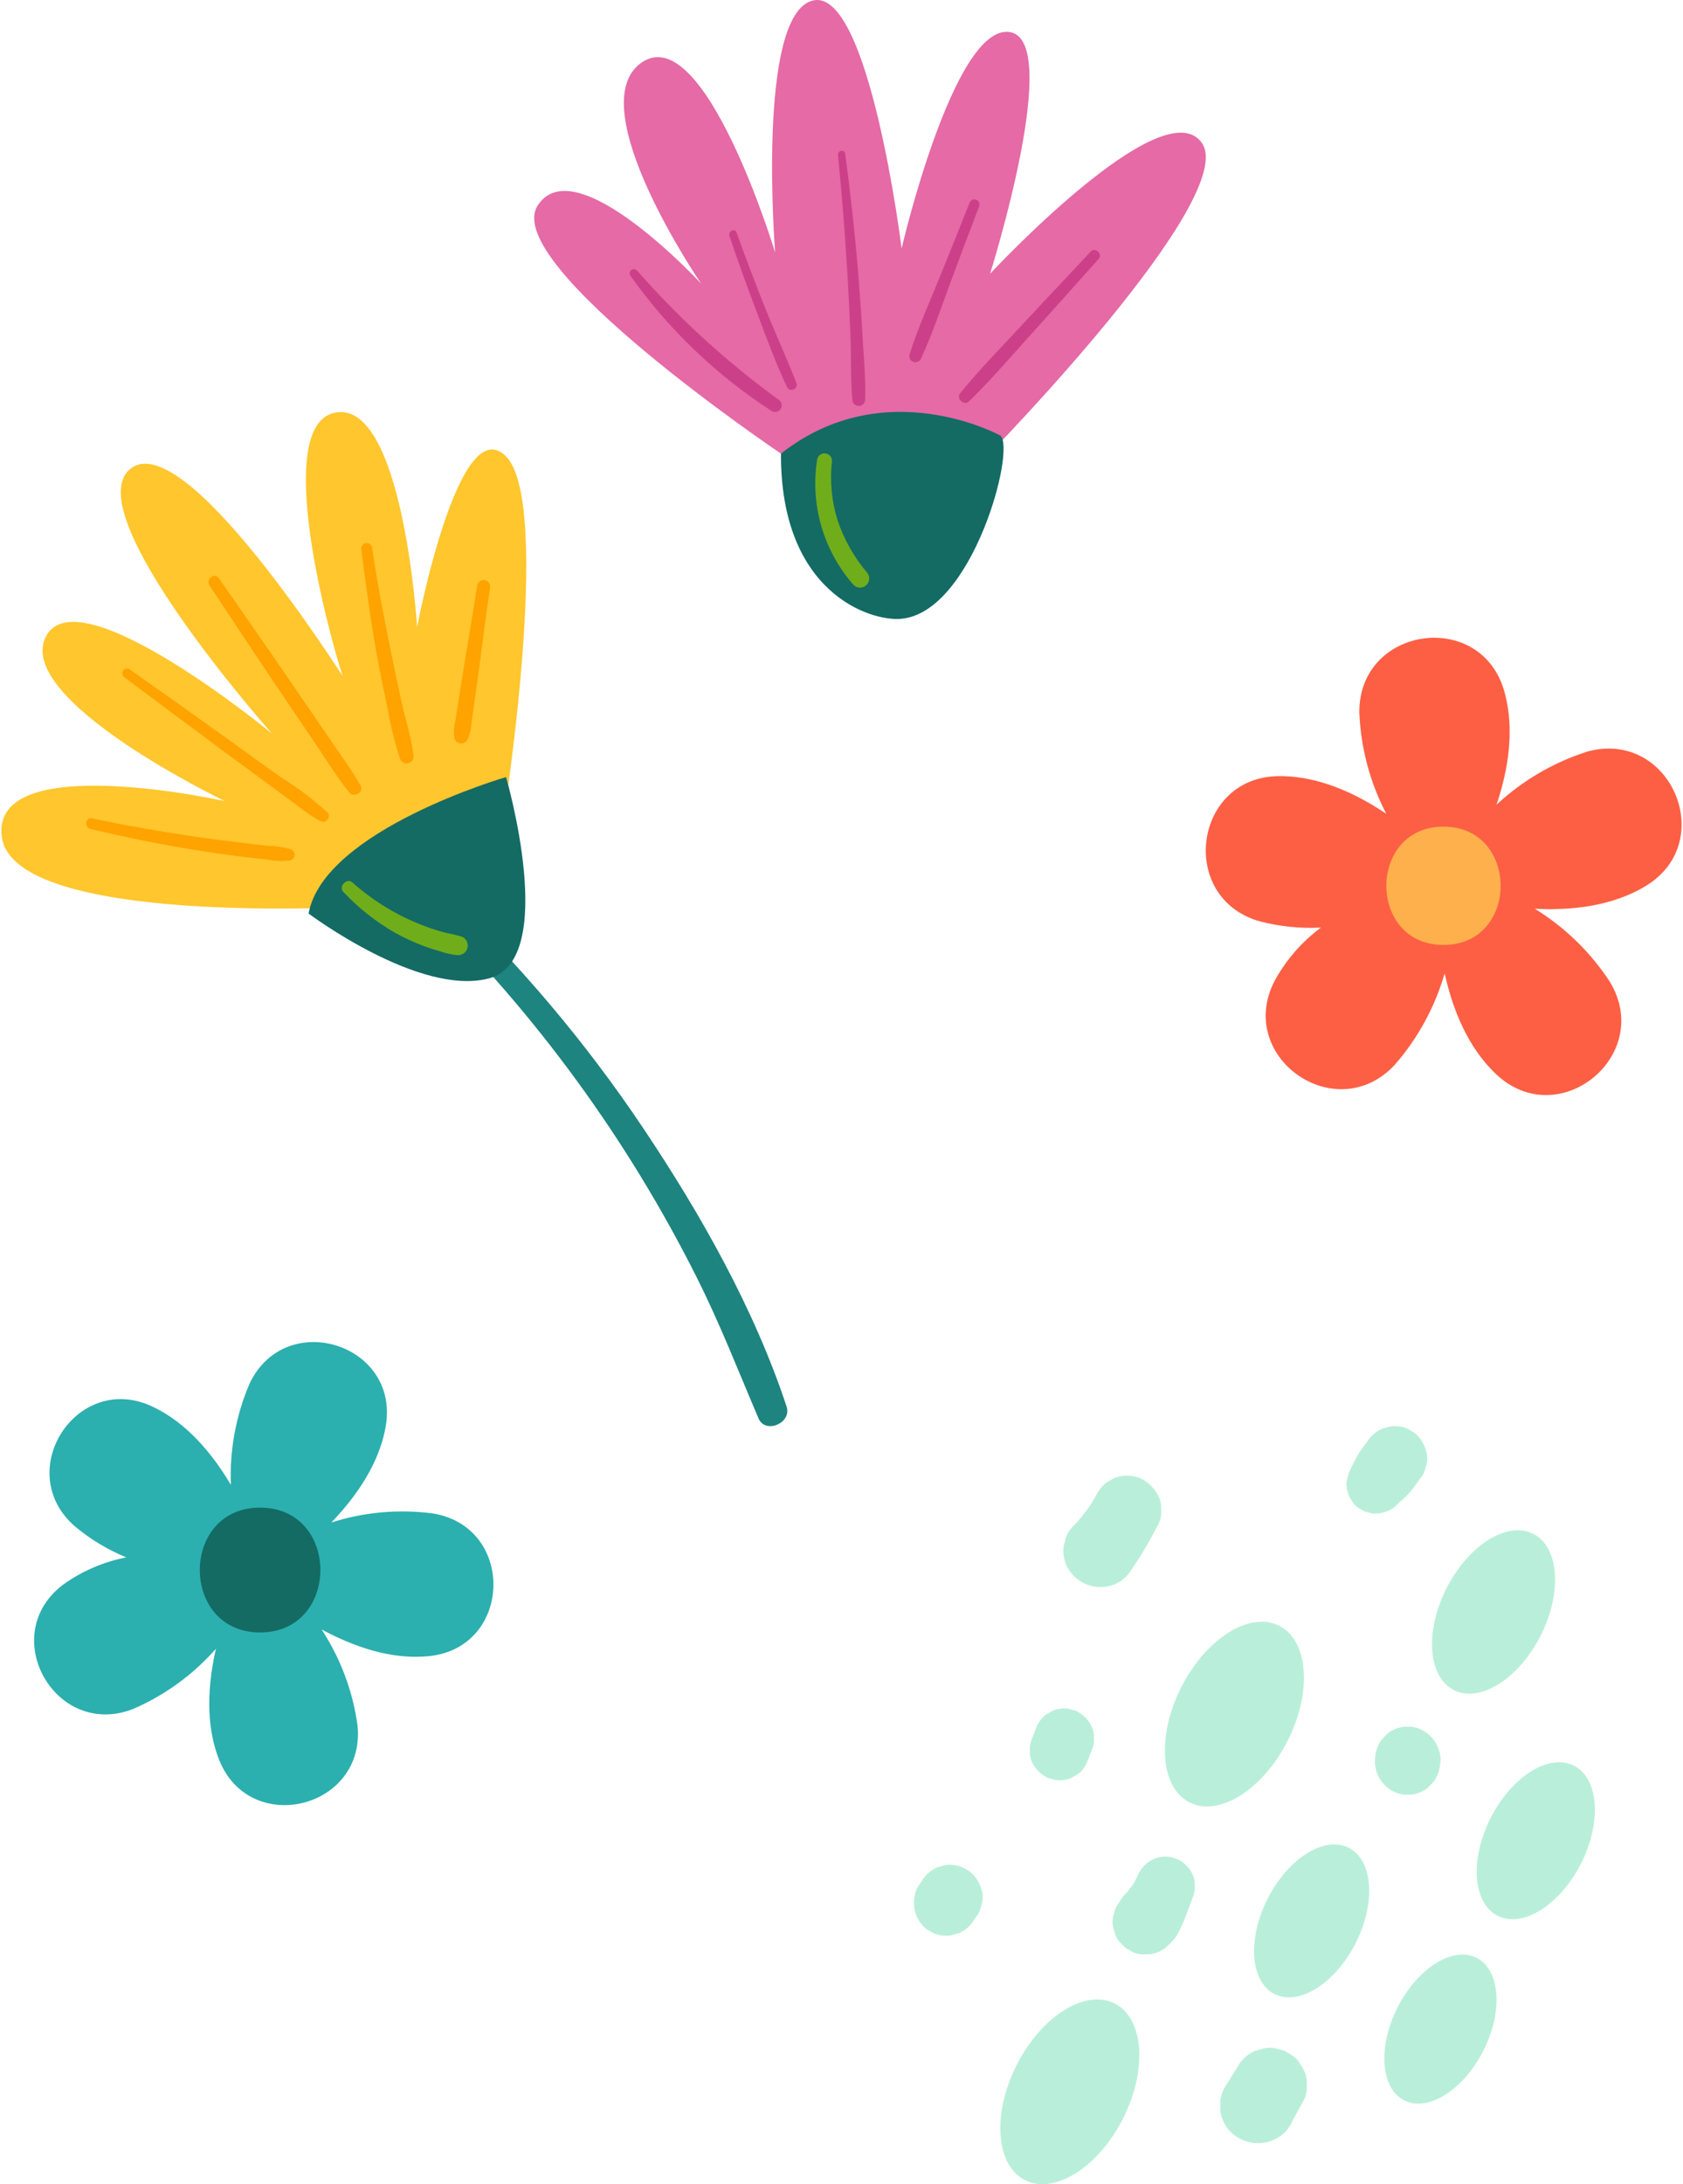 <?xml version="1.0" encoding="utf-8"?>
<!-- Generator: Adobe Illustrator 26.5.0, SVG Export Plug-In . SVG Version: 6.00 Build 0)  -->
<svg version="1.1" id="レイヤー_1" xmlns="http://www.w3.org/2000/svg" xmlns:xlink="http://www.w3.org/1999/xlink" x="0px"
	 y="0px" viewBox="0 0 148 192" style="enable-background:new 0 0 148 192;" xml:space="preserve">
<style type="text/css">
	.st0{fill:#1E847F;}
	.st1{fill:#2CAFAF;}
	.st2{fill:#136B64;}
	.st3{fill:#FD5F44;}
	.st4{fill:#FEB04C;}
	.st5{fill:#FFC62D;}
	.st6{fill:#FFA300;}
	.st7{fill:#70AD1B;}
	.st8{fill:#E56AA5;}
	.st9{fill:#CC408A;}
	.st10{fill:#B9EFDA;}
</style>
<g>
	<path id="パス_237867" class="st0" d="M69.174,123.651c-2.855-8.626-7.57-16.952-12.608-24.475
		c-5.114-7.636-11.074-14.67-17.765-20.969c-0.925-0.872-2.307,0.502-1.398,1.398
		c9.719,9.512,17.791,20.572,23.887,32.728c2.025,4.037,3.646,8.213,5.417,12.36
		C67.308,126.092,69.648,125.093,69.174,123.651z"/>
	<g id="グループ_23574" transform="translate(2.873 117.614)">
		<path id="パス_237868_00000070830796359824023590000018128721788868297655_" class="st1" d="M35.258,15.436
			c-3.018-0.408-6.089-0.14-8.991,0.785c2.969-3.094,4.358-5.969,4.785-8.483
			C32.278,0.497,22.224-2.63,19.075,4.009c-1.202,2.807-1.764,5.847-1.645,8.898
			c-2.198-3.696-4.605-5.806-6.921-6.885C3.853,2.913-1.828,11.78,3.731,16.576
			c1.352,1.129,2.869,2.044,4.499,2.713c-1.995,0.389-3.884,1.202-5.537,2.384
			c-5.876,4.408-0.733,13.599,6.119,10.949c2.797-1.204,5.292-3.016,7.303-5.303
			c-0.951,4.181-0.662,7.36,0.268,9.73c2.678,6.841,12.908,4.341,12.186-2.969
			c-0.414-3.018-1.493-5.905-3.16-8.455c3.775,2.033,6.916,2.608,9.452,2.343
			C42.171,27.218,42.495,16.692,35.258,15.436z"/>
		<path id="パス_237869_00000110455344894037746600000001961244607110612617_" class="st2" d="M19.997,14.914
			c-7.06,0-7.072,10.972,0,10.972S27.066,14.914,19.997,14.914z"/>
	</g>
	<g id="グループ_23575" transform="translate(105.589 55.891)">
		<path id="パス_237870_00000172406855890678140800000011561330021662637442_" class="st3" d="M33.991,10.181
			c-2.969,0.945-5.692,2.537-7.972,4.661c1.391-4.174,1.391-7.435,0.68-9.953
			c-2.048-7.261-12.757-5.736-12.754,1.806c0.118,3.122,0.928,6.179,2.372,8.949
			c-3.662-2.46-6.813-3.329-9.434-3.31c-7.545,0.045-8.92,10.775-1.647,12.777
			c1.74,0.449,3.538,0.631,5.333,0.539c-1.67,1.24-3.052,2.825-4.052,4.648
			c-3.511,6.677,5.304,12.939,10.496,7.47c2.057-2.336,3.572-5.099,4.436-8.09
			c0.958,4.287,2.635,7.079,4.539,8.87c5.495,5.17,13.89-1.651,10.002-8.118
			c-1.702-2.607-3.959-4.805-6.61-6.437c4.386,0.223,7.523-0.648,9.76-2.006
			C45.59,18.075,41.259,8.162,33.991,10.181z"/>
		<path id="パス_237871_00000138546939256703565370000004272228286915719603_" class="st4" d="M21.347,16.774
			c-6.692,0-6.703,10.401,0,10.401S28.051,16.774,21.347,16.774z"/>
	</g>
	<g id="グループ_23576" transform="translate(0 36.113)">
		<path id="パス_237872_00000047037817771714083440000007988358441462960531_" class="st5" d="M31.613,43.556
			c-0.583,0.083-30.345,1.717-31.448-6.071s19.611-3.176,19.611-3.176
			S1.235,25.415,4.028,19.856S23.903,28.361,23.903,28.361S6.651,8.957,11.471,5.096
			s18.946,18.767,18.668,18.211S23.463,1.411,29.444,0.166
			s7.236,18.837,7.236,18.837S40.318-0.182,44.485,3.994s-0.232,32.012-0.232,32.012
			L31.613,43.556z"/>
		<path id="パス_237873_00000099629324437062028130000011316892306591648931_" class="st2" d="M27.135,44.191
			c0,0,9.782,7.353,15.902,5.691c6.121-1.662,1.466-17.687,1.466-17.687
			S28.479,36.849,27.135,44.191z"/>
		<path id="パス_237874_00000112596382387800960360000003194070952696321205_" class="st6" d="M7.967,36.763
			c2.909,0.68,5.824,1.291,8.772,1.773c1.447,0.237,2.899,0.457,4.355,0.637
			c0.751,0.092,1.505,0.176,2.258,0.253c0.7,0.142,1.416,0.178,2.126,0.107
			c0.281-0.048,0.471-0.314,0.423-0.595c-0.029-0.171-0.142-0.317-0.301-0.387
			c-0.681-0.202-1.386-0.308-2.096-0.316c-0.752-0.082-1.504-0.169-2.256-0.263
			c-1.456-0.18-2.909-0.363-4.362-0.58c-2.945-0.436-5.887-0.947-8.799-1.568
			C7.486,35.702,7.386,36.627,7.967,36.763z"/>
		<path id="パス_237875_00000154417518752431773940000014372137257737919935_" class="st6" d="M10.923,23.41
			c2.882,2.161,5.77,4.314,8.663,6.458l4.232,3.119l2.235,1.646
			c0.675,0.554,1.401,1.043,2.168,1.459c0.442,0.211,0.932-0.412,0.586-0.779
			c-1.294-1.177-2.695-2.232-4.185-3.151l-4.388-3.156
			c-2.926-2.103-5.864-4.19-8.812-6.261c-0.184-0.138-0.444-0.1-0.582,0.083
			C10.702,23.012,10.739,23.273,10.923,23.41z"/>
		<path id="パス_237876_00000114032967727239575140000014582585138772539837_" class="st6" d="M18.432,15.363
			c2.024,3.045,4.031,6.105,6.081,9.133c1.01,1.494,2.021,2.987,3.031,4.481
			c1.034,1.528,2.012,3.122,3.16,4.567c0.401,0.502,1.34-0.006,1.003-0.602
			c-0.903-1.561-1.983-3.024-2.999-4.514l-3.136-4.583
			c-2.086-3.056-4.213-6.086-6.326-9.128
			C18.861,14.17,18.066,14.813,18.432,15.363z"/>
		<path id="パス_237877_00000052793343558282728940000012992689852458421417_" class="st6" d="M31.764,12.152
			c0.414,3.135,0.817,6.258,1.387,9.369c0.281,1.53,0.592,3.051,0.918,4.571
			c0.263,1.543,0.64,3.063,1.128,4.55c0.145,0.309,0.512,0.441,0.82,0.297
			c0.24-0.112,0.381-0.365,0.351-0.628c-0.188-1.525-0.678-3.049-1.017-4.548
			c-0.343-1.518-0.661-3.039-0.97-4.564c-0.615-3.043-1.221-6.108-1.658-9.183
			c-0.052-0.263-0.307-0.435-0.57-0.383C31.911,11.68,31.742,11.904,31.764,12.152
			z"/>
		<path id="パス_237878_00000154399193157898790930000006725453215037852318_" class="st6" d="M41.963,15.343
			c-0.348,2.285-0.739,4.565-1.117,6.845c-0.186,1.12-0.359,2.242-0.536,3.362
			c-0.092,0.581-0.184,1.162-0.276,1.743c-0.137,0.518-0.152,1.06-0.044,1.585
			c0.14,0.314,0.508,0.455,0.823,0.315c0.095-0.042,0.177-0.108,0.241-0.19
			c0.249-0.471,0.386-0.994,0.401-1.527c0.083-0.583,0.165-1.166,0.247-1.748
			c0.157-1.122,0.319-2.245,0.468-3.369c0.301-2.291,0.596-4.583,0.93-6.87
			c0.023-0.316-0.214-0.591-0.53-0.614C42.278,14.853,42.016,15.055,41.963,15.343
			z"/>
		<path id="パス_237879_00000160909612693803723880000017450056077417101486_" class="st7" d="M30.19,42.289
			c1.33,1.414,2.861,2.625,4.544,3.592c0.828,0.458,1.69,0.854,2.577,1.184
			c0.443,0.164,0.892,0.31,1.347,0.436c0.495,0.175,1.008,0.291,1.53,0.348
			c0.418,0.046,0.808-0.219,0.919-0.625c0.109-0.408-0.1-0.834-0.489-0.997
			c-0.456-0.136-0.919-0.247-1.386-0.335c-0.41-0.1-0.817-0.227-1.217-0.359
			c-2.593-0.866-4.982-2.251-7.021-4.071C30.52,41.014,29.727,41.816,30.19,42.289z"
			/>
	</g>
	<g id="グループ_23577" transform="translate(46.71)">
		<path id="パス_237880_00000091727047745098814510000011373757806573162381_" class="st8" d="M21.967,39.877
			c0,0-24.685-16.629-21.401-21.799s14.383,6.858,14.383,6.858
			S4.207,9.252,9.732,5.485s11.722,16.71,11.722,16.71s-1.67-20.871,3.297-22.145
			s7.824,21.788,7.824,21.788s4.549-19.568,9.436-19.029s-1.657,21.257-1.657,21.257
			s15.171-16.31,18.609-11.523c3.437,4.787-18.857,27.54-18.857,27.54
			L21.967,39.877z"/>
		<path id="パス_237881_00000039130927882917494460000012601084667389576837_" class="st2" d="M41.256,38.286
			c0,0-10.169-5.601-19.289,1.591c-0.054,12.19,7.787,14.745,10.538,14.522
			C38.805,53.892,42.656,39.438,41.256,38.286z"/>
		<path id="パス_237882_00000061431704920743607900000010971344472957068959_" class="st9" d="M21.811,35.175
			C17.23,31.849,13.032,28.023,9.296,23.769c-0.142-0.147-0.376-0.151-0.523-0.01
			c-0.134,0.129-0.151,0.338-0.04,0.487c3.347,4.711,7.559,8.743,12.411,11.881
			c0.273,0.17,0.633,0.085,0.802-0.188C22.102,35.688,22.044,35.359,21.811,35.175
			z"/>
		<path id="パス_237883_00000181771839291430473890000009293467056904376744_" class="st9" d="M26.98,13.627
			c0.363,3.592,0.636,7.19,0.851,10.794c0.106,1.802,0.192,3.604,0.257,5.408
			c0.064,1.794,0,3.619,0.162,5.406c0.065,0.306,0.366,0.502,0.672,0.437
			c0.235-0.05,0.413-0.243,0.444-0.481c0.074-1.739-0.106-3.521-0.201-5.259
			c-0.103-1.846-0.228-3.691-0.375-5.534c-0.29-3.637-0.695-7.267-1.171-10.885
			C27.563,13.101,26.938,13.218,26.98,13.627z"/>
		<path id="パス_237884_00000132785734948939393720000003399041195399202704_" class="st9" d="M49.222,22.098
			c-1.941,2.081-3.902,4.145-5.837,6.231c-1.906,2.056-3.885,4.069-5.665,6.239
			c-0.383,0.466,0.349,1.143,0.785,0.717c2.006-1.962,3.838-4.113,5.717-6.189
			c1.912-2.106,3.796-4.241,5.699-6.356
			C50.286,22.34,49.594,21.698,49.222,22.098z"/>
		<path id="パス_237885_00000022528719011173253880000012310223831519569557_" class="st9" d="M23.312,33.625
			c-0.865-2.2-1.859-4.353-2.736-6.55c-0.878-2.197-1.715-4.408-2.515-6.634
			c-0.151-0.422-0.767-0.119-0.626,0.301c0.76,2.244,1.56,4.474,2.4,6.688
			c0.838,2.207,1.654,4.453,2.659,6.587c0.108,0.226,0.379,0.321,0.605,0.213
			C23.325,34.122,23.42,33.851,23.312,33.625L23.312,33.625z"/>
		<path id="パス_237886_00000096060419720315552260000013243918987321622449_" class="st9" d="M38.555,17.819
			c-0.881,2.223-1.772,4.443-2.672,6.658c-0.903,2.207-1.895,4.413-2.608,6.68
			c-0.081,0.285,0.085,0.582,0.37,0.662c0.254,0.072,0.522-0.051,0.633-0.29
			c1.003-2.158,1.763-4.458,2.589-6.688c0.826-2.231,1.678-4.477,2.531-6.709
			c0.086-0.233-0.032-0.491-0.265-0.578C38.901,17.468,38.642,17.586,38.555,17.819
			z"/>
		<path id="パス_237887_00000043454892499717174080000016597382770150129562_" class="st7" d="M29.536,50.335
			c-1.136-1.343-2.01-2.888-2.577-4.553c-0.534-1.696-0.707-3.484-0.508-5.251
			c0.014-0.362-0.268-0.667-0.63-0.681c-0.333-0.013-0.623,0.227-0.674,0.556
			c-0.618,3.944,0.54,7.959,3.163,10.968c0.287,0.338,0.795,0.38,1.133,0.093
			C29.782,51.181,29.823,50.674,29.536,50.335z"/>
	</g>
	<g id="グループ_23579" transform="translate(79.962 124.982)">
		<path id="パス_237888_00000098938701429163166980000009830943064606779032_" class="st10" d="M50.472,55.305
			c-1.76,3.459-4.873,5.405-6.952,4.347s-2.34-4.72-0.58-8.179
			s4.873-5.405,6.951-4.347C51.97,48.185,52.23,51.843,50.472,55.305z"/>
		<path id="パス_237889_00000050622182452617161220000014137327028628132527_" class="st10" d="M55.508,18.819
			c-1.929,3.792-5.341,5.926-7.623,4.766s-2.565-5.174-0.636-8.965
			s5.34-5.926,7.623-4.767C57.156,11.012,57.44,15.028,55.508,18.819z"/>
		<path id="パス_237890_00000163757084353758665180000010873291553281669052_" class="st10" d="M33.257,28.071
			c-2.181,4.287-6.039,6.699-8.617,5.388c-2.578-1.311-2.9-5.85-0.719-10.138
			s6.039-6.699,8.616-5.387C35.113,19.247,35.436,23.784,33.257,28.071z"/>
		<path id="パス_237891_00000008139790906743497780000004161671687325009066_" class="st10" d="M39.245,45.843
			c-1.805,3.549-4.999,5.547-7.133,4.462c-2.134-1.085-2.401-4.844-0.596-8.393
			c1.805-3.549,4.999-5.547,7.133-4.462
			C40.783,38.535,41.049,42.294,39.245,45.843z"/>
		<path id="パス_237892_00000018957028964131819530000016371594784826005639_" class="st10" d="M59.061,38.849
			c-1.853,3.643-5.131,5.693-7.322,4.579c-2.192-1.114-2.464-4.972-0.611-8.615
			c1.854-3.643,5.133-5.694,7.322-4.579S60.915,35.204,59.061,38.849z"/>
		<path id="パス_237893_00000183963826618640601440000009296708310650559907_" class="st10" d="M18.785,61.273
			c-2.181,4.287-6.038,6.699-8.616,5.388s-2.9-5.85-0.719-10.137
			s6.038-6.7,8.616-5.388C20.643,52.448,20.963,56.985,18.785,61.273z"/>
		<path id="パス_237894_00000159439934365832248690000011512880369849607341_" class="st10" d="M46.579,28.881
			c-0.326-1.095-1.256-1.903-2.385-2.074l-0.77,0.007
			c-0.492,0.072-0.956,0.271-1.348,0.577l-0.518,0.521
			c-0.31,0.405-0.506,0.884-0.569,1.39l-0.034,0.272
			c-0.15,1.561,0.945,2.967,2.495,3.204l0.77-0.008
			c0.492-0.072,0.956-0.271,1.348-0.577l0.518-0.521
			c0.31-0.404,0.506-0.884,0.569-1.389l0.034-0.273
			C46.753,29.63,46.715,29.241,46.579,28.881z"/>
		<path id="パス_237895_00000132084381177051757130000006411351451344863126_" class="st10" d="M25.1,40.808
			c0.028-0.345-0.037-0.691-0.187-1.003c-0.12-0.314-0.319-0.592-0.577-0.808
			c-0.22-0.259-0.503-0.456-0.821-0.573c-0.65-0.266-1.379-0.261-2.025,0.013
			c-0.618,0.279-1.11,0.776-1.381,1.397c-0.1,0.234-0.218,0.458-0.33,0.685
			c-0.172,0.246-0.35,0.488-0.543,0.714c-0.122,0.145-0.248,0.287-0.376,0.425
			c-0.126,0.141-0.237,0.294-0.332,0.457l0.013-0.023l-0.013,0.023
			c-0.04,0.066-0.084,0.132-0.122,0.201c-0.203,0.265-0.34,0.575-0.401,0.903
			c-0.133,0.368-0.164,0.765-0.091,1.15l0.201,0.721
			c0.133,0.349,0.353,0.658,0.639,0.897c0.154,0.197,0.356,0.352,0.587,0.447
			c0.318,0.222,0.689,0.354,1.075,0.384l0.774-0.007
			c0.495-0.073,0.963-0.273,1.358-0.581c0.272-0.271,0.565-0.532,0.809-0.83
			c0.225-0.321,0.414-0.665,0.565-1.027c0.128-0.267,0.244-0.538,0.35-0.812
			c0.108-0.279,0.201-0.561,0.316-0.837c0.123-0.295,0.233-0.595,0.332-0.903
			C25.068,41.506,25.13,41.156,25.1,40.808z"/>
		<path id="パス_237896_00000008135731421520699910000016745796668800828800_" class="st10" d="M34.95,58.279
			c0.034-0.433-0.048-0.866-0.237-1.257l-0.426-0.722
			c-0.246-0.346-0.578-0.623-0.963-0.802c-0.23-0.177-0.504-0.289-0.792-0.325
			c-0.418-0.149-0.868-0.184-1.304-0.1l-0.818,0.232
			c-0.517,0.222-0.97,0.572-1.314,1.018c-0.364,0.592-0.729,1.184-1.094,1.775
			c-0.359,0.469-0.586,1.025-0.658,1.611c0,0.298,0.003,0.596,0.009,0.894
			c0.083,0.57,0.313,1.109,0.667,1.564c1.157,1.403,3.208,1.658,4.673,0.581
			c0.455-0.354,0.81-0.82,1.03-1.352c0.334-0.609,0.669-1.218,1.003-1.826
			C34.914,59.167,34.991,58.722,34.95,58.279z"/>
		<path id="パス_237897_00000152252794822126155310000007905620606391304859_" class="st10" d="M45.51,2.811
			c-0.138-0.722-0.521-1.374-1.085-1.846l-0.637-0.367
			c-0.473-0.195-0.991-0.26-1.498-0.187l-0.709,0.201
			c-0.448,0.193-0.839,0.498-1.136,0.885c-0.282,0.386-0.579,0.767-0.847,1.164
			c-0.363,0.594-0.681,1.215-0.951,1.857c-0.059,0.224-0.117,0.446-0.177,0.669
			c-0.058,0.341-0.023,0.691,0.1,1.014c0.033,0.22,0.122,0.427,0.259,0.602
			c0.144,0.3,0.363,0.558,0.636,0.749l0.58,0.335l0.669,0.177
			c0.677,0.056,1.352-0.13,1.906-0.525l0.515-0.483
			c0.347-0.293,0.672-0.612,0.973-0.952c0.301-0.375,0.568-0.773,0.85-1.16
			c0.241-0.287,0.402-0.633,0.464-1.003C45.552,3.579,45.583,3.189,45.51,2.811z"
			/>
		<path id="パス_237898_00000171718057944030191930000010368589925878983347_" class="st10" d="M16.232,27.804
			c0.028-0.348-0.038-0.696-0.19-1.01c-0.294-0.615-0.793-1.108-1.411-1.395
			l-0.683-0.181c-0.463-0.058-0.933,0.009-1.362,0.193l-0.58,0.343
			c-0.359,0.28-0.64,0.649-0.814,1.069l-0.408,1.057
			c-0.15,0.324-0.21,0.681-0.176,1.036c-0.028,0.348,0.038,0.696,0.19,1.01
			c0.295,0.614,0.794,1.107,1.411,1.395l0.683,0.179
			c0.463,0.058,0.933-0.008,1.362-0.193l0.58-0.342
			c0.36-0.28,0.641-0.648,0.815-1.069l0.407-1.055
			C16.207,28.517,16.267,28.159,16.232,27.804z"/>
		<path id="パス_237899_00000085244630786794993950000002377462967880789932_" class="st10" d="M6.417,41.392
			c-0.138-0.729-0.525-1.387-1.095-1.862L4.677,39.158
			c-0.478-0.197-1-0.262-1.512-0.188c-0.237,0.067-0.475,0.134-0.714,0.201
			C1.999,39.366,1.605,39.673,1.305,40.064l-0.34,0.512
			c-0.244,0.29-0.406,0.64-0.469,1.014c-0.279,1.11,0.113,2.281,1.003,3.001
			l0.644,0.372c0.478,0.197,1,0.262,1.512,0.189l0.714-0.201
			c0.452-0.195,0.847-0.502,1.147-0.893l0.34-0.512
			c0.243-0.29,0.405-0.64,0.468-1.014C6.457,42.167,6.489,41.773,6.417,41.392z"
			/>
		<path id="パス_237900_00000020375988329393451370000005354791346214446256_" class="st10" d="M22.142,7.725
			c0.032-0.398-0.042-0.798-0.216-1.159c-0.337-0.707-0.91-1.274-1.62-1.605
			c-0.753-0.307-1.597-0.301-2.346,0.015l-0.665,0.393
			c-0.353,0.283-0.637,0.641-0.833,1.049c-0.504,0.908-1.113,1.753-1.816,2.518
			c-0.369,0.318-0.661,0.715-0.854,1.163l-0.221,0.838
			c-0.071,0.568,0.01,1.144,0.236,1.67c0.742,1.597,2.6,2.339,4.238,1.693
			c0.509-0.218,0.953-0.564,1.291-1.003c0.972-1.398,1.844-2.863,2.608-4.385
			C22.115,8.541,22.183,8.131,22.142,7.725z"/>
	</g>
</g>
</svg>
